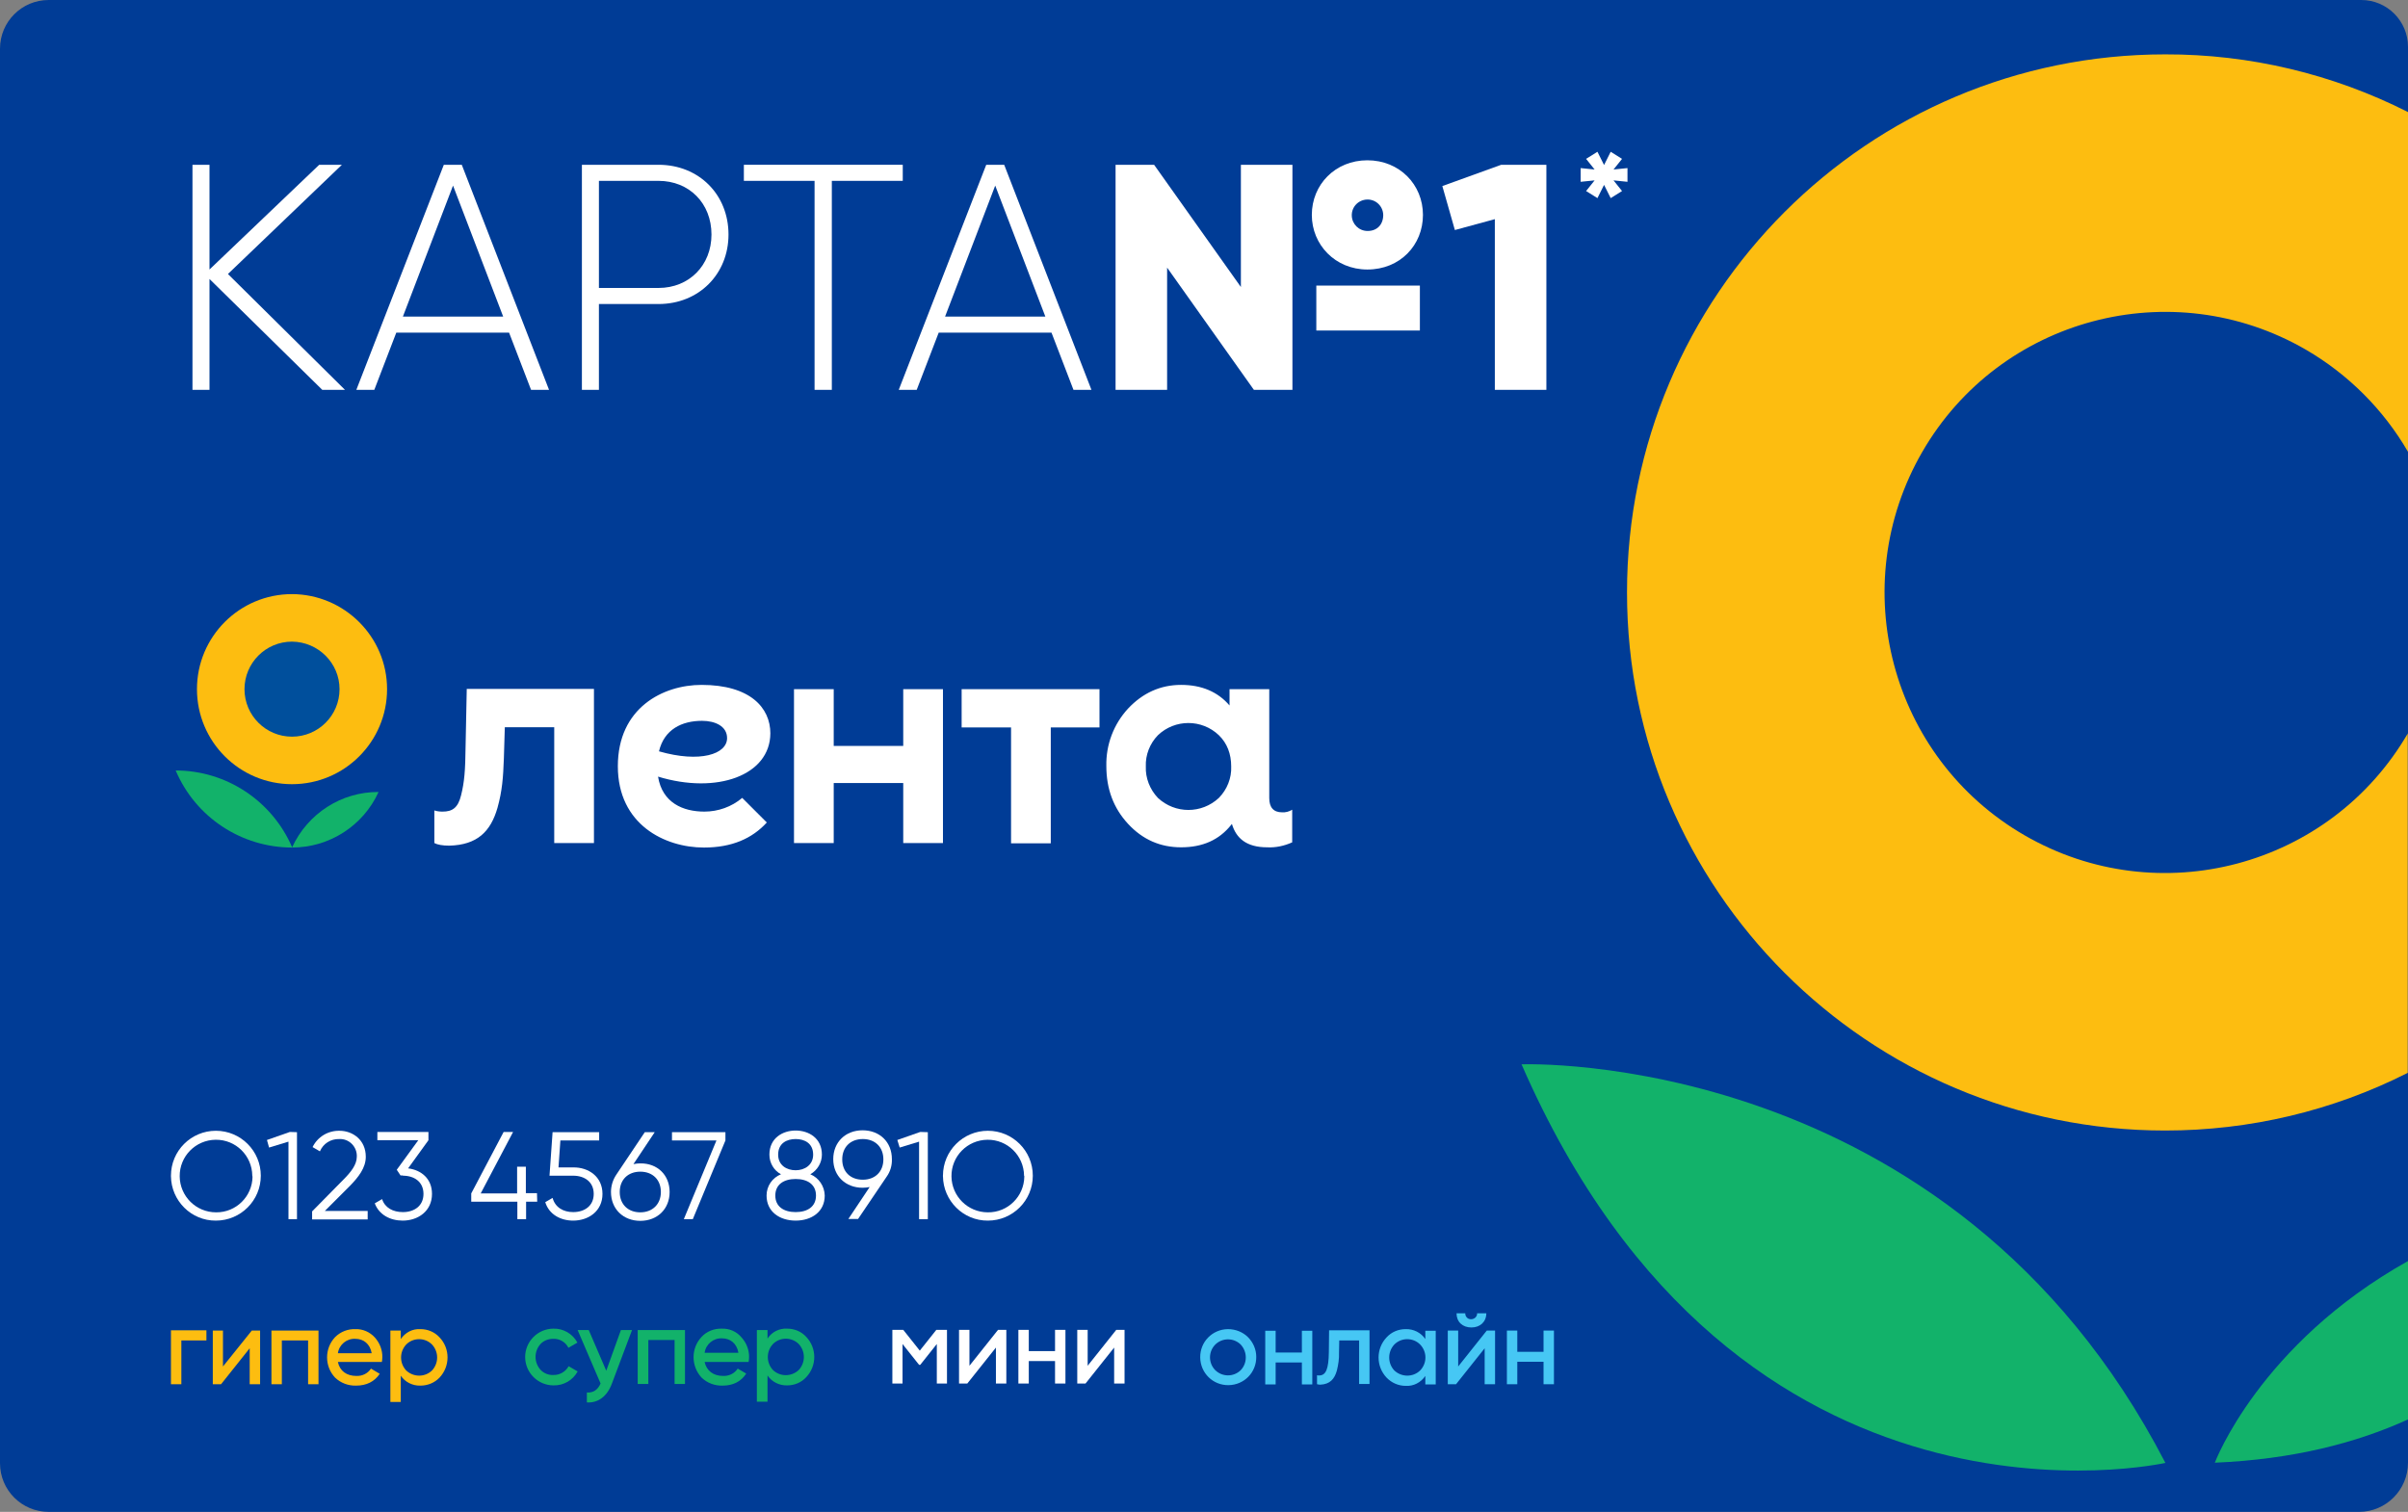 <?xml version="1.0" encoding="UTF-8"?> <!-- Generator: Adobe Illustrator 25.4.1, SVG Export Plug-In . SVG Version: 6.00 Build 0) --> <svg xmlns="http://www.w3.org/2000/svg" xmlns:xlink="http://www.w3.org/1999/xlink" id="Слой_1" x="0px" y="0px" viewBox="0 0 1018.4 639.5" style="enable-background:new 0 0 1018.4 639.5;" xml:space="preserve"><rect x="0" y="0" width="1018.4" height="639.5" fill="#808080" stroke="none"/> <style type="text/css"> .st0{fill:#003C96;} .st1{fill:#FFFFFF;} .st2{fill:#12B26A;} .st3{fill:#FDBD10;} .st4{fill:#46C7F4;} .st5{fill:#004F9C;} </style> <path class="st0" d="M997.7,639.5H20.6C9.2,639.5,0,630.3,0,618.9c0,0,0,0,0,0V20.6C0,9.2,9.2,0,20.6,0h978c11,0,19.8,8.9,19.8,19.8 v598.9C1018.4,630.2,1009.1,639.5,997.7,639.5z"></path> <path class="st1" d="M72.3,497.3c0-10.5,8.5-19,19-19s19,8.5,19,19s-8.5,19-19,19l0,0c-10.4,0.1-18.9-8.4-19-18.8 C72.3,497.4,72.3,497.3,72.3,497.3z M106.7,497.3c-0.1-8.5-7-15.3-15.5-15.2s-15.3,7-15.2,15.5c0.1,8.4,6.9,15.2,15.4,15.2 c8.4,0.1,15.3-6.7,15.4-15.1C106.7,497.5,106.7,497.4,106.7,497.3z"></path> <path class="st1" d="M125.6,478.9v36.8H122v-32.8l-8.2,2.5l-0.9-3.2l9.7-3.4L125.6,478.9z"></path> <path class="st1" d="M132,512.4l13.2-13.4c3.1-3.1,5.7-6.3,5.7-9.7c0.2-3.9-2.8-7.3-6.7-7.5c-0.2,0-0.5,0-0.7,0 c-3.6-0.1-6.8,1.9-8.2,5.2l-3.1-1.8c2.1-4.3,6.5-7,11.4-6.9c5.5,0,11.1,3.8,11.1,11c0,4.7-3.1,8.6-6.8,12.4l-10.5,10.5h18.1v3.6H132 V512.4z"></path> <path class="st1" d="M182.7,505c0,7.3-5.9,11.3-12.4,11.3c-5.3,0-10-2.5-11.8-7.3l3.1-1.8c1.2,3.7,4.6,5.5,8.8,5.5 c4.8,0,8.7-2.6,8.7-7.7s-3.9-7.7-8.7-7.7v-0.1l0,0h-1l-1.6-2.4l9.1-12.5h-17.3v-3.5h21.6v3.5l-8.6,11.9 C178.1,494.9,182.7,498.5,182.7,505z"></path> <path class="st1" d="M227.2,508.3h-4.7v7.4h-3.7v-7.4h-19.5v-3.5l13.7-26h4l-13.7,26h15.4v-11.3h3.7v11.2h4.7L227.2,508.3z"></path> <path class="st1" d="M254.8,505c0,7.3-5.9,11.3-12.4,11.3c-5.3,0-10.2-2.6-11.8-7.8l3.1-1.8c1.1,4,4.5,6,8.7,6 c4.8,0,8.7-2.6,8.7-7.7s-3.9-7.7-8.7-7.7h-10l1.3-18.4h19.7v3.5H237l-0.8,11.4h6.2C248.9,493.7,254.8,497.7,254.8,505z"></path> <path class="st1" d="M283.2,504.2c0,7.2-5.2,12.2-12.4,12.2s-12.4-5-12.4-12.2c0-2.6,0.8-5.2,2.3-7.4l12-17.9h4.2l-9,13.5 c1-0.2,2-0.3,2.9-0.3C278,492,283.2,497,283.2,504.2z M279.5,504.2c0-5.2-3.5-8.6-8.7-8.6s-8.7,3.4-8.7,8.6s3.5,8.6,8.7,8.6 S279.5,509.3,279.5,504.2L279.5,504.2z"></path> <path class="st1" d="M306.8,478.9v3.5L293,515.7h-3.8l13.8-33.3h-18.8v-3.5H306.8z"></path> <path class="st1" d="M348.8,505.7c0,6.9-5.6,10.6-12.3,10.6s-12.3-3.7-12.3-10.6c0-4,2.4-7.5,6.1-9c-3-1.6-4.9-4.8-4.9-8.3 c0-7,5.6-10.2,11.1-10.2s11.1,3.2,11.1,10.2c0,3.4-1.9,6.6-4.9,8.3C346.3,498.2,348.7,501.7,348.8,505.7z M345.1,505.7 c0-4.7-3.6-7-8.6-7s-8.6,2.3-8.6,7s3.6,7,8.6,7S345.1,510.4,345.1,505.7z M329.1,488.4c0,4.5,3.6,6.6,7.4,6.6s7.4-2.2,7.4-6.6 c0-4.8-3.6-6.6-7.4-6.6S329.1,483.6,329.1,488.4L329.1,488.4z"></path> <path class="st1" d="M375,497.7l-12.1,17.9h-4.1l9-13.5c-1,0.2-2,0.3-3,0.3c-7.1,0-12.4-4.9-12.4-12.1s5.2-12.2,12.4-12.2 s12.4,4.9,12.4,12.2C377.3,493,376.5,495.6,375,497.7z M364.9,499c5.2,0,8.7-3.4,8.7-8.6s-3.5-8.6-8.7-8.6s-8.7,3.4-8.7,8.6 S359.6,499,364.9,499L364.9,499z"></path> <path class="st1" d="M392.4,478.9v36.8h-3.7v-32.8l-8.2,2.5l-1-3.2l9.7-3.4L392.4,478.9z"></path> <path class="st1" d="M398.8,497.3c0-10.5,8.5-19,19-19c10.5,0,19,8.5,19,19s-8.5,19-19,19l0,0c-10.4,0.1-18.9-8.4-19-18.8 C398.7,497.4,398.7,497.3,398.8,497.3z M433.1,497.3c-0.1-8.5-7-15.3-15.5-15.2s-15.3,7-15.2,15.5c0.1,8.4,6.9,15.2,15.4,15.2 c8.4,0.1,15.3-6.7,15.4-15.1C433.2,497.5,433.2,497.4,433.1,497.3z"></path> <path class="st1" d="M136.3,164.9L88.6,118v46.9h-7.2V69.7h7.2V114L135,69.7h9.6l-48.2,46.2l49.5,49L136.3,164.9z"></path> <path class="st1" d="M215.3,140.7h-47.7l-9.3,24.2h-7.6l37-95.2h7.6l36.9,95.2h-7.6L215.3,140.7z M212.8,133.9l-21.2-55.4 l-21.2,55.4H212.8z"></path> <path class="st1" d="M308.1,99.2c0,16.7-12.5,29.4-29.6,29.4h-25.2v36.3h-7.2V69.7h32.4C295.6,69.7,308.1,82.3,308.1,99.2z M300.9,99.2c0-13.2-9.4-22.7-22.4-22.7h-25.2v45.3h25.2C291.5,121.8,300.9,112.2,300.9,99.2L300.9,99.2z"></path> <path class="st1" d="M381.7,76.5h-29.9v88.4h-7.3V76.5h-29.9v-6.8h67.2V76.5z"></path> <path class="st1" d="M444.7,140.7H397l-9.3,24.2h-7.6l37-95.2h7.6l36.9,95.2H454L444.7,140.7z M442.1,133.9l-21.2-55.4l-21.2,55.4 H442.1z"></path> <path class="st1" d="M546.6,69.7v95.2h-16.3l-36.7-51.7v51.7h-21.8V69.7h16.3l36.7,51.7V69.7H546.6z M554.8,90.9 c0-12.8,9.9-23.1,23.5-23.1s23.5,10.3,23.5,23.1s-9.7,23.1-23.5,23.1C564.7,114,554.8,103.5,554.8,90.9z M556.7,120.8h43.8v19h-43.8 V120.8z M585,90.9c-0.1-3.7-3.1-6.6-6.8-6.5s-6.6,3.1-6.5,6.8c0.1,3.6,3,6.5,6.7,6.5C582.4,97.7,585,95,585,90.9z"></path> <path class="st1" d="M654,69.7v95.2h-21.8V92.7l-16.9,4.6L610,78.7l24.9-9L654,69.7z"></path> <path class="st1" d="M688.3,76.9l-5.9-0.6l3.6,4.5l-4.8,3l-2.8-5.6l-2.8,5.6l-4.8-3l3.6-4.5l-5.9,0.6v-5.8l5.9,0.6l-3.6-4.5l4.8-3 l2.8,5.6l2.8-5.6l4.8,3l-3.6,4.5l5.9-0.6V76.9z"></path> <path class="st1" d="M400.5,562.5v22.7h-4.3v-16.7l-7,8.8h-0.5l-7-8.8v16.7h-4.3v-22.7h4.6l7,8.8l7-8.8H400.5z M410,577.7v-15.2 h-4.4v22.7h3.5l12.1-15.2v15.2h4.4v-22.7h-3.5L410,577.7z M446.2,562.5h4.4v22.7h-4.4v-9.5h-11.1v9.5h-4.4v-22.7h4.4v9h11.1 L446.2,562.5z M475.6,562.5v22.7h-4.4v-15.2l-12.1,15.2h-3.5v-22.7h4.4v15.2l12.1-15.2H475.6z"></path> <path class="st2" d="M256.4,579.8l-7.4-17.2h-4.7l9.7,22.6c-1.2,2.7-3.1,4-5.8,3.8v4.2c4.8,0.3,8.6-2.6,10.6-8l8.5-22.6h-4.7 L256.4,579.8z M269.8,585.4h4.4v-18.6h11.1v18.6h4.4v-22.8h-20V585.4z M234,581.6c-2,0.1-4-0.7-5.4-2.2c-2.8-3.1-2.8-7.8,0-10.9 c1.4-1.5,3.4-2.2,5.4-2.2c2.7-0.1,5.2,1.4,6.4,3.8l3.8-2.2c-2-3.7-5.9-6-10.1-5.9c-6.6,0-12,5.4-12,12s5.4,12,12,12 c4.3,0.1,8.2-2.2,10.2-5.9l-3.8-2.2C239.2,580.2,236.7,581.7,234,581.6z M341,565.5c-2.1-2.3-5-3.5-8.1-3.5 c-3.3-0.2-6.5,1.4-8.3,4.2v-3.6h-4.5v30.3h4.5v-11.1c1.8,2.7,5,4.3,8.3,4.2c3.1,0,6-1.2,8.1-3.5C345.5,577.7,345.5,570.3,341,565.5 L341,565.5z M337.8,579.5c-3.1,2.9-7.9,2.9-10.9,0c-2.9-3.1-2.9-7.9,0-11c3-3,7.9-3,10.9,0C340.7,571.6,340.7,576.4,337.8,579.5z M305.3,562c-3.2-0.1-6.4,1.1-8.6,3.5c-4.5,4.8-4.5,12.3,0,17.2c2.4,2.3,5.6,3.5,8.9,3.4c4.4,0,7.8-1.7,10-5.1l-3.6-2.1 c-1.4,2.1-3.7,3.2-6.2,3.1c-4.1,0-7-2.2-7.8-5.9h18.6c0.1-0.6,0.2-1.3,0.2-1.9c0.1-3.1-1.1-6.2-3.2-8.5 C311.5,563.2,308.5,561.9,305.3,562L305.3,562z M298,572.2c0.5-3.6,3.7-6.3,7.4-6.1c3.4,0,6.2,2.1,6.9,6.1H298z"></path> <path class="st3" d="M72.3,585.5h4.4v-18.5h10.6v-4.3H72.3V585.5z M94.3,578v-15.2H90v22.7h3.5l12.1-15.2v15.2h4.4v-22.7h-3.5 L94.3,578z M185.9,565.7c-2.1-2.3-5-3.5-8.1-3.5c-3.3-0.2-6.4,1.4-8.3,4.2v-3.6h-4.4V593h4.4v-11.1c1.8,2.7,5,4.3,8.3,4.2 c3.1,0,6-1.2,8.1-3.4C190.4,577.9,190.4,570.4,185.9,565.7L185.9,565.7z M182.7,579.7c-3,2.9-7.8,2.9-10.9,0c-2.9-3.1-2.9-7.9,0-11 c3-3,7.9-3,10.9,0C185.6,571.8,185.6,576.6,182.7,579.7z M150.3,562.2c-3.2-0.1-6.3,1.1-8.6,3.4c-4.5,4.8-4.5,12.3,0,17.1 c2.4,2.3,5.6,3.5,8.9,3.4c4.4,0,7.8-1.7,10-5l-3.7-2.2c-1.4,2.1-3.7,3.2-6.2,3.1c-4.1,0-7-2.1-7.8-5.9h18.6c0.1-0.6,0.2-1.3,0.2-1.9 c0.1-3.1-1.1-6.2-3.2-8.5C156.4,563.4,153.4,562.1,150.3,562.2z M142.9,572.4c0.5-3.6,3.7-6.3,7.4-6.1c3.4,0,6.2,2.1,6.9,6.1H142.9z M114.8,585.5h4.4V567h11.1v18.5h4.4v-22.7h-19.9V585.5z"></path> <path class="st4" d="M519.3,562.2c-6.6,0.1-11.8,5.4-11.7,12c0.1,6.6,5.4,11.8,12,11.7c6.6-0.1,11.8-5.4,11.7-12 c0-3.1-1.3-6.1-3.5-8.3C525.6,563.4,522.5,562.2,519.3,562.2z M524.7,579.6c-3,2.9-7.8,2.9-10.8-0.1c-2.9-3-2.9-7.8,0.1-10.8 c3-2.9,7.7-2.9,10.7,0C527.6,571.8,527.6,576.6,524.7,579.6z M550.6,572.1h-11.1v-9.2h-4.4v22.7h4.4v-9.3h11.1v9.3h4.4v-22.7h-4.4 L550.6,572.1z M622.3,561.5c3.7,0,6.3-2.4,6.3-6h-3.9c0.1,1.3-1,2.4-2.3,2.5c-0.1,0-0.1,0-0.2,0c-1.3,0.1-2.4-0.9-2.5-2.2 c0-0.1,0-0.2,0-0.3H616C616,559.1,618.5,561.5,622.3,561.5z M616.7,578v-15.2h-4.4v22.7h3.5l12.1-15.2v15.2h4.4v-22.7h-3.5 L616.7,578z M652.8,562.8v9h-11.1v-9h-4.4v22.7h4.4V576h11.1v9.5h4.4v-22.7H652.8z M562,572c-0.1,7-1.2,9.8-4.1,9.8 c-0.3,0-0.6,0-0.9-0.1v3.8c0.5,0.1,0.9,0.2,1.4,0.2c4.1-0.2,6-2.4,7-6c0.6-2.4,1-5,0.9-7.5l0.1-5.2h8.4v18.4h4.4v-22.7h-17.1 L562,572z M602.8,566.4c-1.8-2.7-5-4.3-8.3-4.2c-3.1,0-6,1.2-8.1,3.5c-4.5,4.8-4.5,12.2,0,17c2.1,2.2,5,3.5,8.1,3.5 c3.3,0.2,6.4-1.4,8.3-4.2v3.6h4.4v-22.7h-4.4V566.4z M600.6,579.7c-3,2.9-7.8,2.9-10.9,0c-2.9-3.1-2.9-7.9,0-11c3-3,7.9-3,10.9,0 C603.6,571.8,603.6,576.6,600.6,579.7z"></path> <path class="st2" d="M74.3,325.9c8.4,19.8,27.8,32.6,49.3,32.6C115.1,338.7,95.7,325.9,74.3,325.9"></path> <path class="st3" d="M163.7,291.5c0,22.2-18,40.2-40.2,40.2s-40.2-18-40.2-40.2c0-22.2,18-40.2,40.2-40.2h0 C145.7,251.4,163.7,269.4,163.7,291.5"></path> <path class="st2" d="M123.5,358.5c15.8,0,30.1-9.2,36.6-23.5C144.4,334.9,130.1,344.1,123.5,358.5"></path> <path class="st5" d="M143.6,291.5c0,11.1-9,20.1-20.1,20.1c-11.1,0-20.1-9-20.1-20.1c0-11.1,9-20.1,20.1-20.1c0,0,0,0,0,0 C134.6,271.5,143.6,280.5,143.6,291.5"></path> <path class="st1" d="M382,291.5h16.8v65.1H382v-25.4h-29.4v25.4h-16.8v-65.1h16.8v24H382V291.5z M406.7,307.7h20.9v49h16.8v-49H465 v-16.2h-58.3L406.7,307.7z M546.5,342.5v13.8c-3.3,1.5-7,2.3-10.6,2.1c-8.7,0-13.1-3.8-14.9-9.9l-0.3,0.4 c-5.1,6.4-12.1,9.5-21.2,9.5c-8.7,0-16.2-3.2-22.4-9.9s-9.2-14.8-9.2-24.5c-0.2-9,3.1-17.7,9.2-24.3c6.2-6.6,13.7-10,22.4-10 s15.5,2.9,20.5,8.7v-6.9h16.8v46.1c0,3.9,1.8,6,5.4,6C543.7,343.7,545.2,343.3,546.5,342.5 M520.7,324.2c0-5.3-1.7-9.8-5.2-13.2 c-7.2-6.9-18.6-6.9-25.8,0c-3.4,3.5-5.3,8.3-5.1,13.2c-0.2,4.9,1.7,9.7,5.1,13.3c7.3,6.8,18.5,6.8,25.8,0 C519,333.9,520.9,329.1,520.7,324.2 M197.4,291.5l-0.5,24.5c-0.1,9.9-0.5,14.8-1.9,20.4c-1.3,5.4-3.8,6.9-7.8,6.9 c-1.2,0-2.3-0.1-3.5-0.5v13.8c1.3,0.7,3.5,1.1,6.3,1.1c11.8-0.3,17.5-5.9,20.4-16c2-7.2,2.4-12.7,2.7-20.9l0.4-13.2h20.9v49h16.8 v-65.2H197.4z M278.3,328.5c1.8,11.1,10.6,14.8,19.6,14.8c5.8,0,11.5-2,16-5.8l10.4,10.4c-6.2,6.8-14.8,10.6-26.6,10.6 c-16.5,0-36.4-9.7-36.4-34.4s19.1-34.4,35.4-34.4c20.6,0,29.1,9.7,29.1,20.5C325.7,328,303.2,336.1,278.3,328.5 M307.5,312.2 c0-5-5-7.3-10.6-7.3c-8.5,0-16,3.6-18.2,12.9C296.1,322.8,307.5,319,307.5,312.2"></path> <path class="st3" d="M1018.4,310.1c-32.9,56.7-105.5,76-162.2,43.2s-76-105.5-43.2-162.2s105.5-76,162.2-43.2 c17.9,10.4,32.8,25.3,43.2,43.2V47.4c-31.8-16.1-67-24.5-102.7-24.4c-125.7,0-227.6,101.9-227.6,227.6s101.9,227.6,227.6,227.6 c35.7,0,70.8-8.3,102.6-24.4V310.1z"></path> <path class="st2" d="M643.5,450.2c0,0,181.4-7.2,272.3,168.6C915.8,618.7,735,660,643.5,450.2z"></path> <path class="st2" d="M1018.4,533.4c-62.9,35.2-81.7,85.3-81.7,85.3c33.1-1.4,60-8.4,81.7-18.3V533.4z"></path> </svg> 